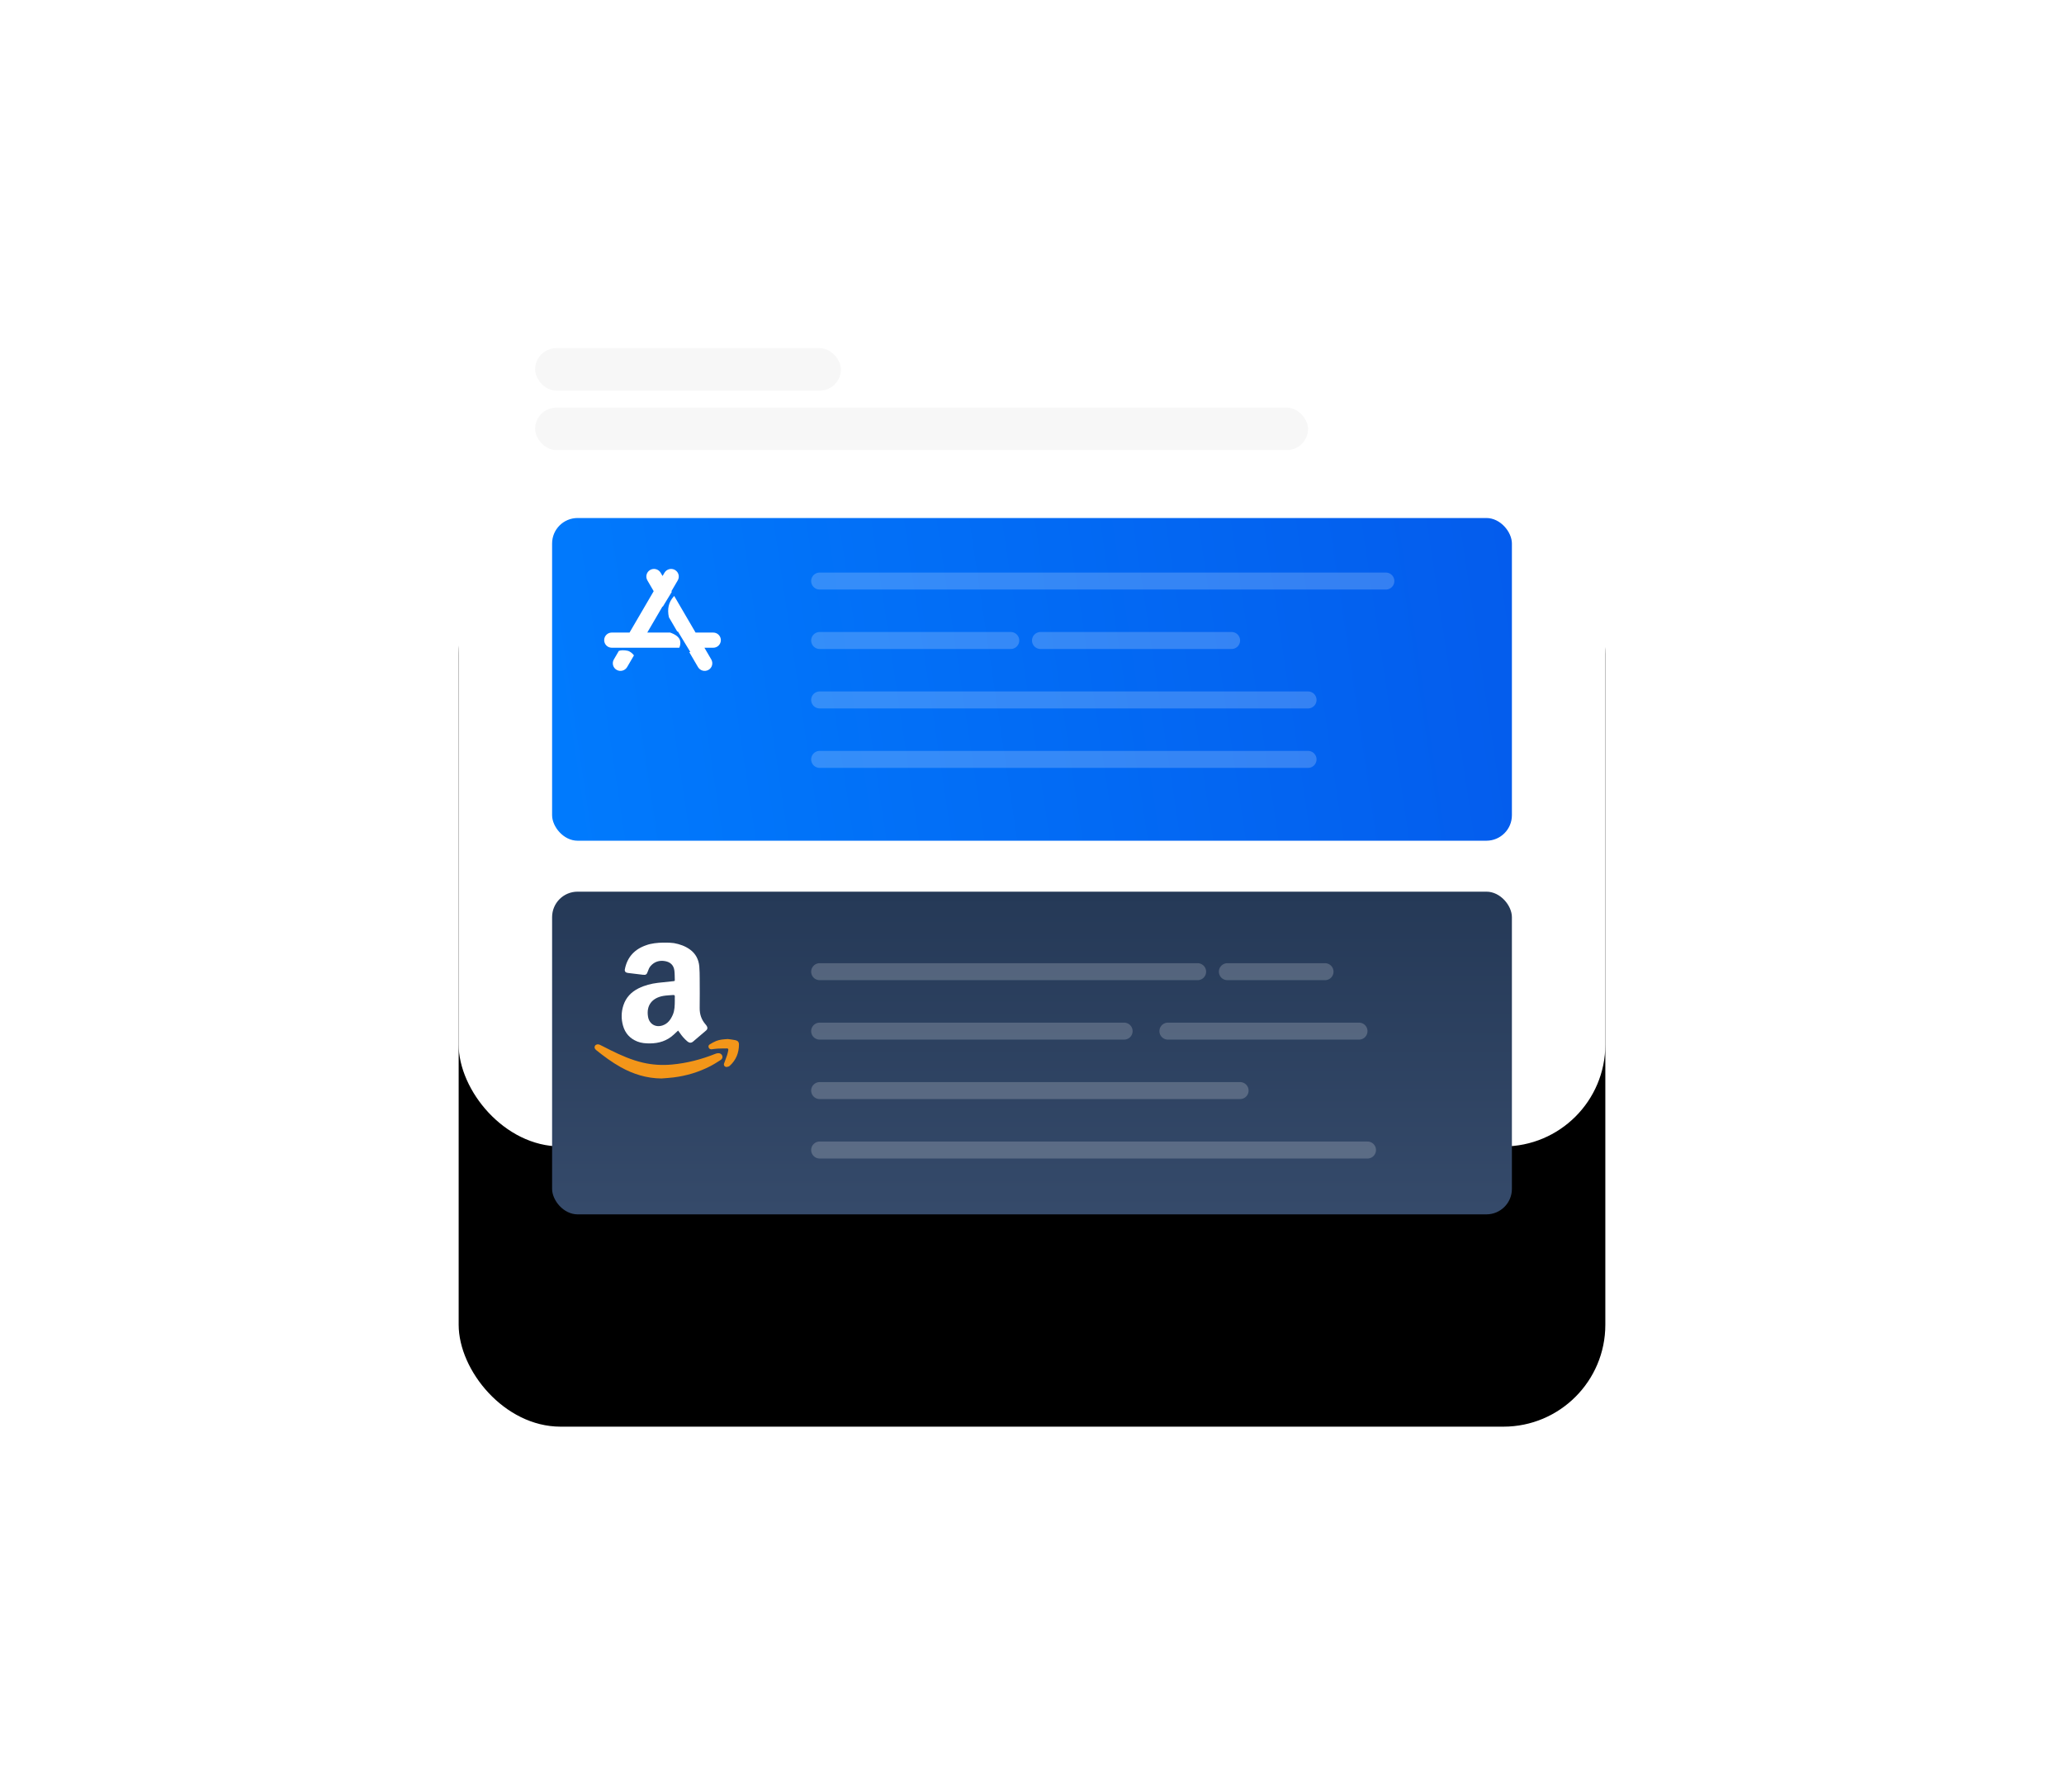 <svg height="211" viewBox="0 0 243 211" width="243" xmlns="http://www.w3.org/2000/svg" xmlns:xlink="http://www.w3.org/1999/xlink"><defs><rect id="a" height="103" rx="12" width="135"/><filter id="b" height="278.6%" width="236.3%" x="-68.1%" y="-68%"><feOffset dy="22" in="SourceAlpha" result="shadowOffsetOuter1"/><feGaussianBlur in="shadowOffsetOuter1" result="shadowBlurOuter1" stdDeviation="27"/><feColorMatrix in="shadowBlurOuter1" result="shadowMatrixOuter1" values="0 0 0 0 0.345   0 0 0 0 0.374   0 0 0 0 0.412  0 0 0 0.08 0"/><feOffset dy="11" in="SourceAlpha" result="shadowOffsetOuter2"/><feGaussianBlur in="shadowOffsetOuter2" result="shadowBlurOuter2" stdDeviation="10.5"/><feColorMatrix in="shadowBlurOuter2" result="shadowMatrixOuter2" values="0 0 0 0 0.534   0 0 0 0 0.623   0 0 0 0 0.692  0 0 0 0.09 0"/><feMerge><feMergeNode in="shadowMatrixOuter1"/><feMergeNode in="shadowMatrixOuter2"/></feMerge></filter><linearGradient id="c" x1="104.992%" x2="-13.038%" y1="47.015%" y2="52.901%"><stop offset="0" stop-color="#045bec"/><stop offset="1" stop-color="#007eff"/></linearGradient><linearGradient id="d" x1="56.631%" x2="56.631%" y1="0%" y2="99.109%"><stop offset="0" stop-color="#253957"/><stop offset="1" stop-color="#354a6a"/></linearGradient></defs><g fill="none" fill-rule="evenodd" transform="translate(54 32)"><use fill="#000" filter="url(#b)" xlink:href="#a"/><use fill="#fff" xlink:href="#a"/><rect fill="#f7f7f7" height="5" rx="2.5" width="36" x="9" y="9"/><rect fill="#f7f7f7" height="5" rx="2.5" width="91" x="9" y="16"/><rect fill="url(#c)" height="38" rx="3" width="113" x="11" y="29"/><path d="m42.5 43.423h22.5" opacity=".2" stroke="#fff" stroke-linecap="round" stroke-width="2"/><path d="m42.5 50.423h57.5" opacity=".2" stroke="#fff" stroke-linecap="round" stroke-width="2"/><path d="m42.5 57.423h57.5" opacity=".2" stroke="#fff" stroke-linecap="round" stroke-width="2"/><path d="m68.5 43.423h22.5" opacity=".2" stroke="#fff" stroke-linecap="round" stroke-width="2"/><rect fill="url(#d)" height="38" rx="3" width="113" x="11" y="73"/><path d="m19.868 44.629c.288.054.55.274.771.545l-.804 1.377c-.252.431-.803.579-1.237.331-.428-.244-.577-.789-.332-1.218.001-.002.003-.005.004-.007l.588-1.01c.26-.09.596-.096 1.01-.019zm5.508-6.449 2.516 4.31 2.082 0c.456 0 .831.341.887.781l.007.112c0 .493-.4.894-.894.894l-1.039-0.0.806 1.38c.001.001.001.002.002.004.247.432.098.977-.33 1.221-.433.247-.985.1-1.237-.331l-1.034-1.77.135.001-1.466-2.422-.077.009-.983-1.684c-.214-.966-.031-1.774.549-2.423zm.09-3.062c.428.244.577.789.332 1.218-.001.002-.003.005-.004.007l-.746 1.275.045.077-1.064 1.752-.024-.041-1.801 3.084h2.693l.129.047c.703.274 1.06.64 1.073 1.097.007.241-.036.456-.128.644l-7.946-.001c-.493 0-.894-.4-.894-.894s.4-.894.894-.894l2.092-0 2.843-4.871-.744-1.276c-.001-.001-.001-.002-.002-.004-.247-.432-.098-.977.33-1.221.433-.247.985-.1 1.237.331l.223.382.224-.382c.252-.431.803-.579 1.237-.331z" fill="#fff"/><path d="m32.553 90.482c-.286-.063-.581-.086-.871-.128-.467.036-.93.052-1.358.227-.268.111-.525.252-.769.405-.134.083-.184.231-.113.386.068.147.198.203.36.186.231-.023.461-.066.692-.077.362-.018.724-.018 1.087-.022.145-.001.186.088.162.206-.041.194-.075.391-.137.578-.112.337-.251.665-.363 1.001-.07.212.093.416.325.397.121-.009.263-.059.348-.137.75-.68 1.079-1.531 1.084-2.499.001-.302-.13-.456-.447-.526m-2.021 1.541c-.111.007-.224.039-.327.08-1.632.651-3.319 1.094-5.089 1.256-1.156.105-2.293.042-3.419-.221-1.352-.314-2.602-.866-3.825-1.475-.418-.208-.83-.424-1.249-.629-.217-.106-.449-.057-.563.103-.111.157-.068.362.12.513.914.736 1.856 1.437 2.894 2.016 1.481.826 3.064 1.321 4.805 1.335.47-.04.941-.065 1.408-.123 1.531-.187 2.981-.628 4.336-1.325.423-.217.823-.477 1.224-.731.199-.126.254-.327.183-.509-.076-.192-.26-.307-.498-.29" fill="#f39619"/><path d="m24.109 85.274c.37-.064.75-.069 1.126-.104.154-.015.227.031.213.201-.012.157-.002.314-.002.471-.008.56-.008 1.123-.234 1.65-.247.572-.589 1.055-1.212 1.262-.819.272-1.561-.166-1.705-1.024-.229-1.362.501-2.231 1.815-2.457m-3.089 5.369c.478.191.978.23 1.488.228 1.055-.005 2.005-.294 2.798-1.023.172-.158.342-.317.528-.49.069.094.135.176.193.263.258.382.557.727.911 1.023.22.185.441.193.662.008.516-.435 1.029-.875 1.541-1.314.149-.128.182-.291.091-.468-.045-.088-.108-.171-.173-.245-.481-.552-.695-1.192-.685-1.929.016-1.15.009-2.3.002-3.451-.003-.481-.005-.965-.048-1.443-.074-.82-.423-1.501-1.099-1.99-.567-.41-1.209-.631-1.888-.754-.244-.044-2.093-.19-3.254.246-1.361.464-2.243 1.386-2.523 2.84-.046.242.084.396.357.428.585.068 1.168.136 1.751.213.368.049.475-.031.594-.386.075-.224.173-.46.323-.634.451-.524 1.046-.702 1.714-.584.617.108 1.015.478 1.093 1.121.045.371.035.749.049 1.124.004.105-.067.106-.144.114-.618.063-1.236.123-1.853.198-.786.096-1.547.289-2.263.643-.868.43-1.495 1.084-1.797 2.019-.254.787-.263 1.59-.039 2.384.251.892.815 1.515 1.673 1.858" fill="#fff"/><g stroke="#fff" stroke-linecap="round" stroke-width="2"><path d="m42.5 36.423h66.661" opacity=".2"/><path d="m42.5 89.423h35.846" opacity=".2"/><path d="m42.5 96.423h49.5" opacity=".2"/><path d="m42.5 103.423h64.5" opacity=".2"/><path d="m83.5 89.423h22.5" opacity=".2"/><path d="m42.5 82.423h44.5" opacity=".2"/><path d="m90.5 82.423h11.5" opacity=".2"/></g></g></svg>